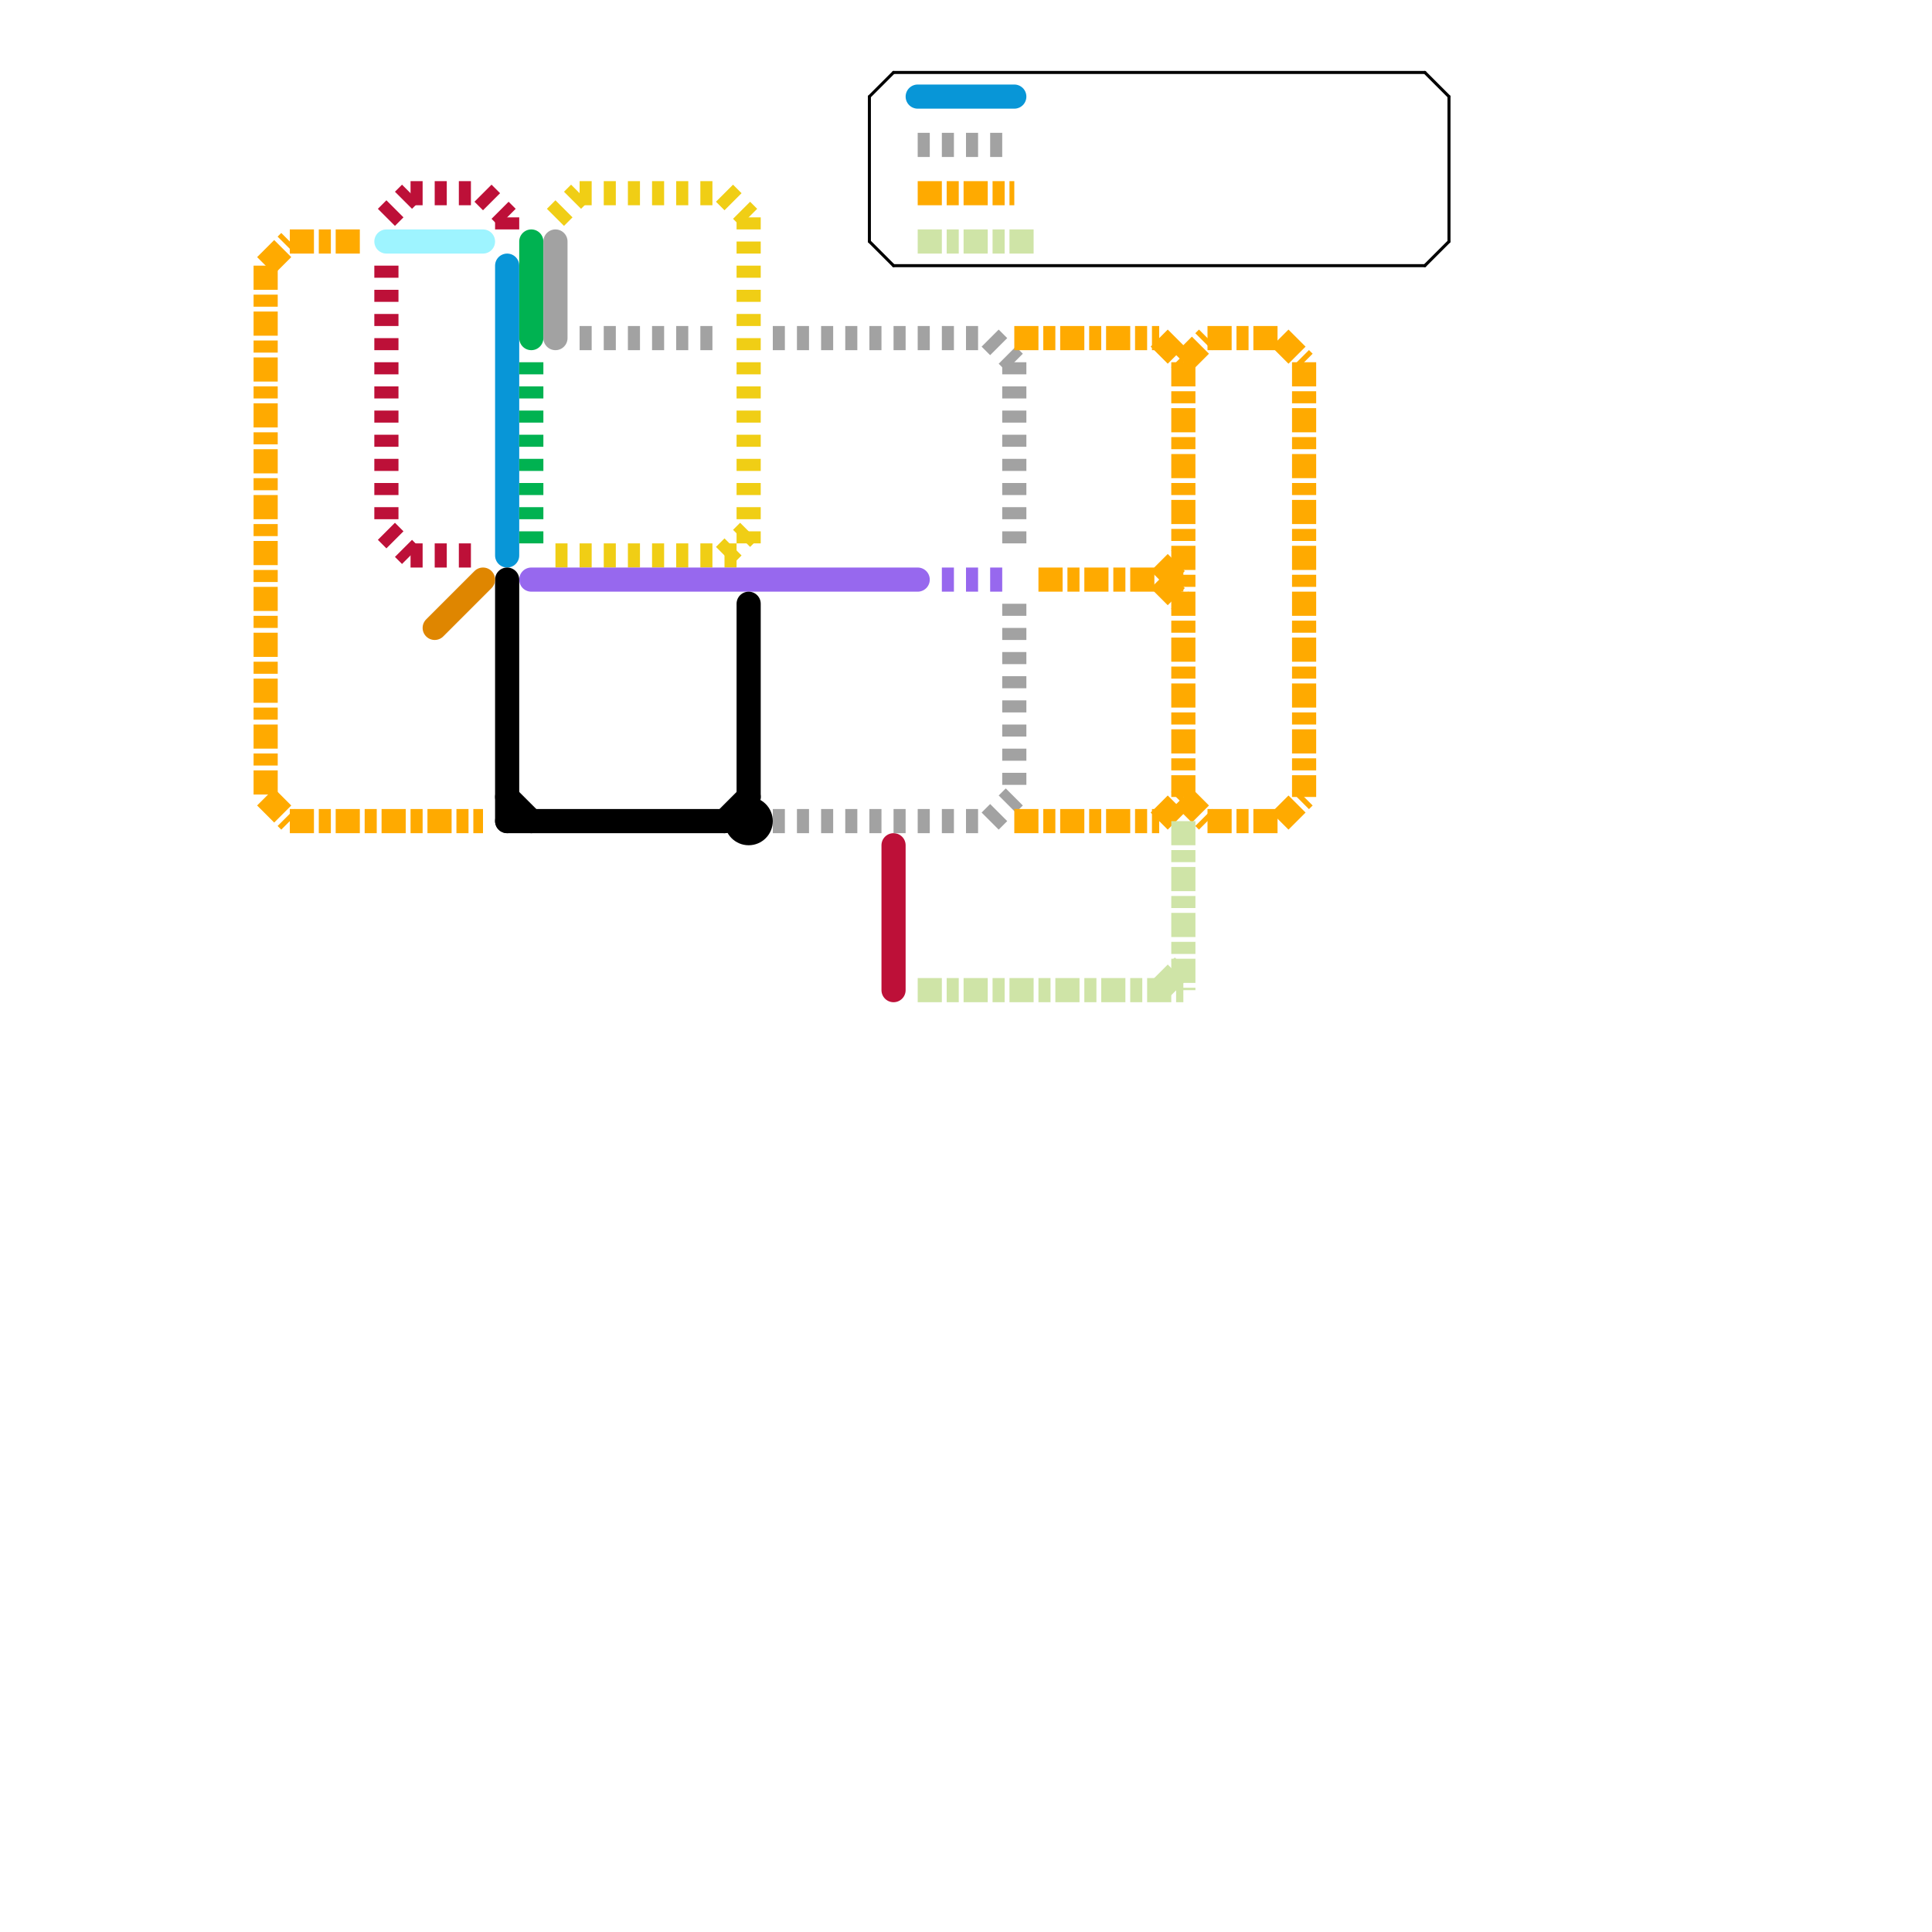 
<svg version="1.1" xmlns="http://www.w3.org/2000/svg" viewBox="0 0 80 80">
<style>text { font: 1px Helvetica; font-weight: 600; white-space: pre; dominant-baseline: central; } line { stroke-width: 1; fill: none; stroke-linecap: round; stroke-linejoin: round; } .c0 { stroke: #bd1038 } .c1 { stroke: #0896d7 } .c2 { stroke: #00b251 } .c3 { stroke: #f0ce15 } .c4 { stroke: #a2a2a2 } .c5 { stroke: #9768ee } .c6 { stroke: #000000 } .c7 { stroke: #9ef4ff } .c8 { stroke: #df8600 } .c9 { stroke: #ffaa00 } .c10 { stroke: #cfe4a7 } .w5 { stroke-width: .125; }.w1 { stroke-width: 1; }.l7 { stroke-dasharray: 1 .2 .5 .2; stroke-linecap: butt; }.l2 { stroke-dasharray: .5 .5; stroke-linecap: butt; }</style><defs><g id="ct-xf"><circle r="0.5" fill="#fff" stroke="#000" stroke-width="0.2"/></g><g id="ct"><circle r="0.5" fill="#fff" stroke="#000" stroke-width="0.1"/></g></defs><line class="c0 l2" x1="21" y1="9" x2="21" y2="10"/><line class="c0 l2" x1="16" y1="9" x2="17" y2="8"/><line class="c0 l2" x1="16" y1="22" x2="17" y2="23"/><line class="c0 l2" x1="20" y1="8" x2="21" y2="9"/><line class="c0 l2" x1="17" y1="8" x2="20" y2="8"/><line class="c0 l2" x1="17" y1="23" x2="20" y2="23"/><line class="c0 l2" x1="16" y1="11" x2="16" y2="22"/><line class="c0 " x1="37" y1="35" x2="37" y2="41"/><line class="c1 " x1="38" y1="4" x2="42" y2="4"/><line class="c1 " x1="21" y1="11" x2="21" y2="23"/><line class="c2 " x1="22" y1="10" x2="22" y2="14"/><line class="c2 l2" x1="22" y1="15" x2="22" y2="23"/><line class="c3 l2" x1="23" y1="23" x2="31" y2="23"/><line class="c3 l2" x1="24" y1="8" x2="30" y2="8"/><line class="c3 l2" x1="30" y1="23" x2="31" y2="22"/><line class="c3 l2" x1="31" y1="9" x2="31" y2="23"/><line class="c3 l2" x1="23" y1="9" x2="24" y2="8"/><line class="c3 l2" x1="30" y1="8" x2="31" y2="9"/><line class="c4 " x1="23" y1="10" x2="23" y2="14"/><line class="c4 l2" x1="41" y1="14" x2="42" y2="15"/><line class="c4 l2" x1="24" y1="14" x2="30" y2="14"/><line class="c4 l2" x1="42" y1="15" x2="42" y2="23"/><line class="c4 l2" x1="41" y1="34" x2="42" y2="33"/><line class="c4 l2" x1="38" y1="6" x2="42" y2="6"/><line class="c4 l2" x1="32" y1="34" x2="41" y2="34"/><line class="c4 l2" x1="32" y1="14" x2="41" y2="14"/><line class="c4 l2" x1="42" y1="25" x2="42" y2="33"/><line class="c5 " x1="22" y1="24" x2="38" y2="24"/><line class="c5 l2" x1="39" y1="24" x2="42" y2="24"/><line class="c6 " x1="21" y1="24" x2="21" y2="34"/><line class="c6 " x1="21" y1="34" x2="30" y2="34"/><line class="c6 " x1="21" y1="33" x2="22" y2="34"/><line class="c6 " x1="30" y1="34" x2="31" y2="33"/><line class="c6 " x1="31" y1="25" x2="31" y2="33"/><circle cx="31" cy="34" r="1" fill="#000000" /><line class="c6 w5" x1="36" y1="4" x2="36" y2="10"/><line class="c6 w5" x1="36" y1="4" x2="37" y2="3"/><line class="c6 w5" x1="59" y1="11" x2="60" y2="10"/><line class="c6 w5" x1="36" y1="10" x2="37" y2="11"/><line class="c6 w5" x1="37" y1="3" x2="59" y2="3"/><line class="c6 w5" x1="59" y1="3" x2="60" y2="4"/><line class="c6 w5" x1="60" y1="4" x2="60" y2="10"/><line class="c6 w5" x1="37" y1="11" x2="59" y2="11"/><line class="c7 " x1="16" y1="10" x2="20" y2="10"/><line class="c8 " x1="18" y1="26" x2="20" y2="24"/><line class="c9 l7" x1="42" y1="14" x2="48" y2="14"/><line class="c9 l7" x1="48" y1="14" x2="49" y2="15"/><line class="c9 l7" x1="50" y1="14" x2="53" y2="14"/><line class="c9 l7" x1="49" y1="15" x2="50" y2="14"/><line class="c9 l7" x1="11" y1="11" x2="11" y2="33"/><line class="c9 l7" x1="48" y1="24" x2="49" y2="23"/><line class="c9 l7" x1="50" y1="34" x2="53" y2="34"/><line class="c9 l7" x1="43" y1="24" x2="49" y2="24"/><line class="c9 l7" x1="11" y1="11" x2="12" y2="10"/><line class="c9 l7" x1="38" y1="8" x2="42" y2="8"/><line class="c9 l7" x1="53" y1="34" x2="54" y2="33"/><line class="c9 l7" x1="12" y1="34" x2="20" y2="34"/><line class="c9 l7" x1="48" y1="24" x2="49" y2="25"/><line class="c9 l7" x1="49" y1="33" x2="50" y2="34"/><line class="c9 l7" x1="49" y1="15" x2="49" y2="33"/><line class="c9 l7" x1="12" y1="10" x2="15" y2="10"/><line class="c9 l7" x1="54" y1="15" x2="54" y2="33"/><line class="c9 l7" x1="48" y1="34" x2="49" y2="33"/><line class="c9 l7" x1="53" y1="14" x2="54" y2="15"/><line class="c9 l7" x1="11" y1="33" x2="12" y2="34"/><line class="c9 l7" x1="42" y1="34" x2="48" y2="34"/><line class="c10 l7" x1="38" y1="10" x2="43" y2="10"/><line class="c10 l7" x1="38" y1="41" x2="49" y2="41"/><line class="c10 l7" x1="48" y1="41" x2="49" y2="40"/><line class="c10 l7" x1="49" y1="34" x2="49" y2="41"/>
</svg>
